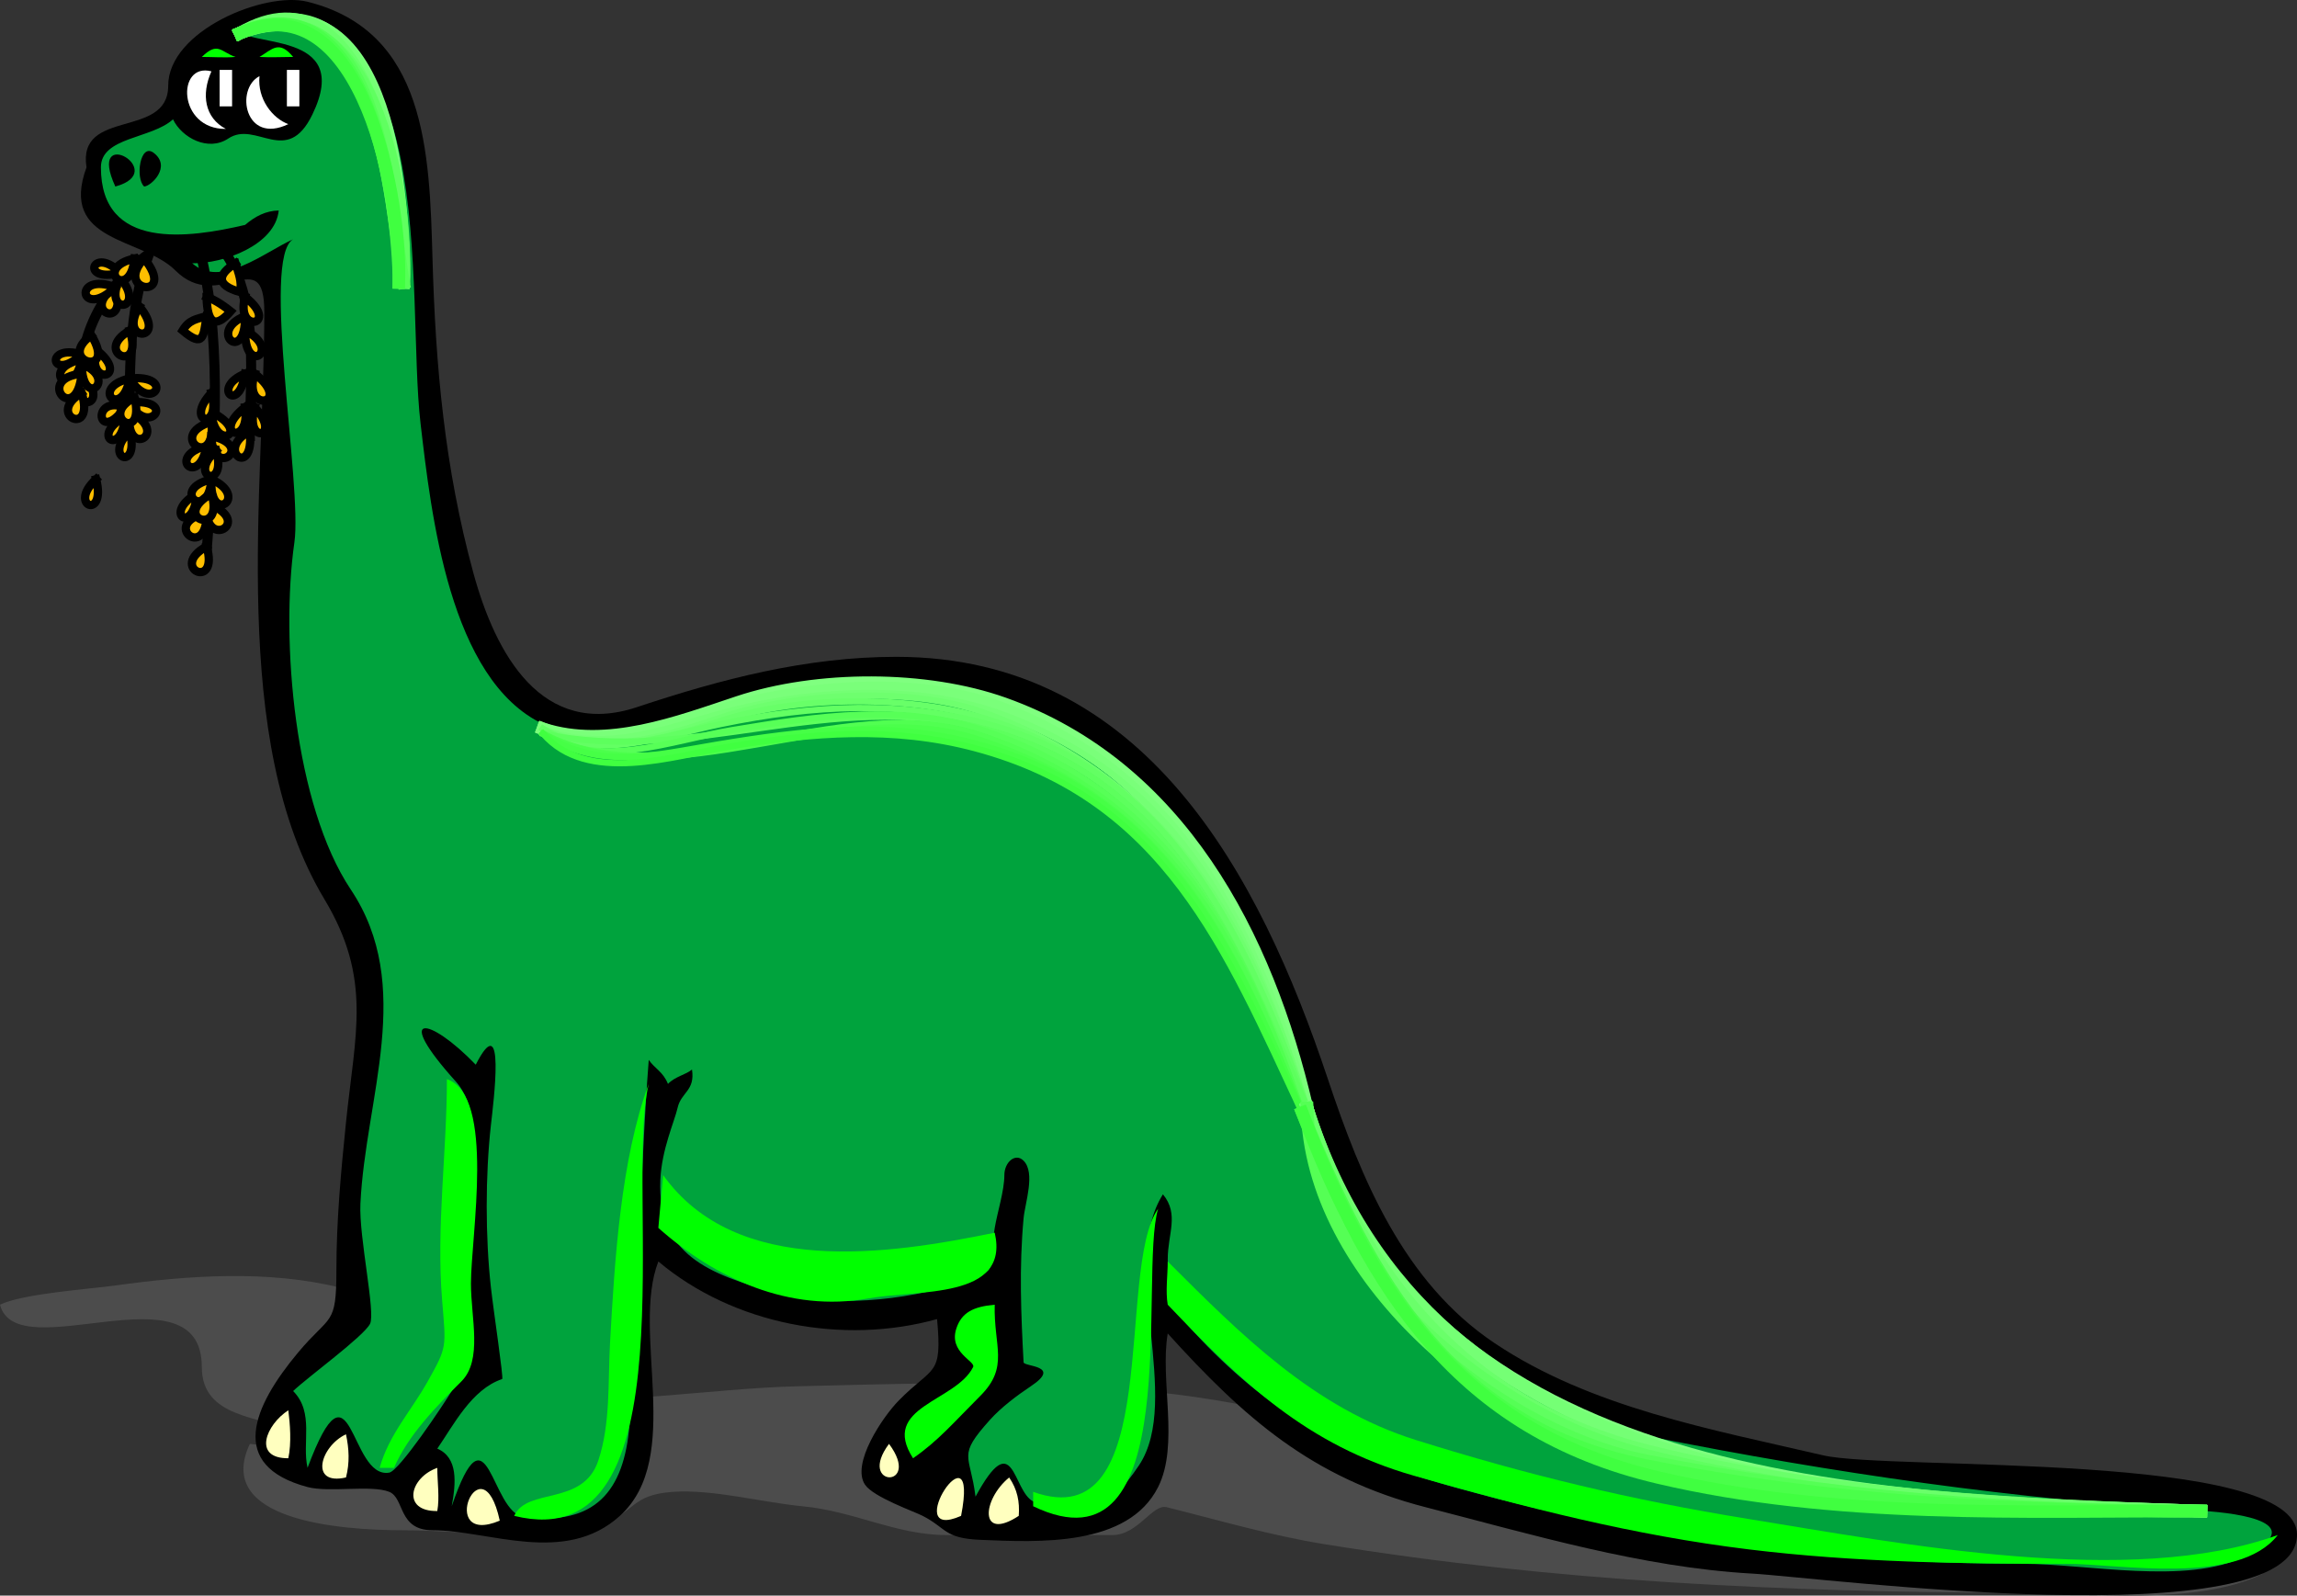 <?xml version="1.0" encoding="UTF-8" standalone="no"?>
<!-- Generator: Adobe Illustrator 12.0.0, SVG Export Plug-In . SVG Version: 6.00 Build 51448)  --><svg height="191.681" id="Layer_1" inkscape:version="0.42" sodipodi:docbase="F:\openclip\svg da inviare" sodipodi:docname="Dinosauro13.svg" sodipodi:version="0.32" space="preserve" style="overflow:visible;enable-background:new 0 0 275.951 191.681;" version="1.1" viewBox="0 0 275.951 191.681" width="275.951" xmlns="http://www.w3.org/2000/svg" xmlns:cc="http://web.resource.org/cc/" xmlns:dc="http://purl.org/dc/elements/1.1/" xmlns:inkscape="http://www.inkscape.org/namespaces/inkscape" xmlns:rdf="http://www.w3.org/1999/02/22-rdf-syntax-ns#" xmlns:sodipodi="http://inkscape.sourceforge.net/DTD/sodipodi-0.dtd" xmlns:svg="http://www.w3.org/2000/svg">
  <rect x="0" y="0" width="275.951" height="191.681" fill="#333333" stroke="none"/>
  <defs id="defs208"/>
  <sodipodi:namedview bordercolor="#666666" borderopacity="1.0" id="base" inkscape:current-layer="Layer_1" inkscape:cx="137.97549" inkscape:cy="95.840500" inkscape:pageopacity="0.0" inkscape:pageshadow="2" inkscape:window-height="510" inkscape:window-width="787" inkscape:window-x="22" inkscape:window-y="29" inkscape:zoom="1.8781204" pagecolor="#ffffff"/>
  <path d="M0,156.736c2.724-1.333,10.768-1.879,13.855-2.307  c8.738-1.212,18.352-1.905,27.133,0.288c5.193,1.296,4.692,5.333,8.371,7.783c4.267,2.841,8.556,4.572,13.566,5.188  c10.661,1.311,22.219-0.897,32.907-1.152c22.892-0.548,50.1-1.72,71.351,7.71c4.978,2.21,8.775,6.279,14.233,8.096  c6.444,2.145,12.869,3.402,19.613,4.244c12.248,1.529,24.602,1.521,36.819,2.435c11.448,0.856,22.615,0,34.061,0  c-7.933,3.993-21.198,2.306-29.956,2.306c-13.75,0-27.431-0.375-41.153-1.231c-14.015-0.874-27.803-2.352-41.661-4.585  c-6.414-1.032-12.681-2.875-18.979-4.447c-1.716-0.428-3.442,3.346-6.514,3.346c-7.146,0-12.517-0.01-19.917,0  c-6.035,0.007-11.071-2.863-17.318-3.459c-4.88-0.465-10.73-2.065-15.587-1.729c-5.037,0.348-4.479,2.45-8.372,3.747  c-7.091,2.362-16.439,0.865-23.958,0.865c-7.923,0-22.799-1.243-18.474-10.378c1.607,0.195,10.718,1.316,5.195-1.44  c-3.902-1.949-10.968-1.605-10.968-7.784C24.247,151.886,2.003,164.498,0,156.736" id="path3" style="fill-rule:evenodd;clip-rule:evenodd;fill:#4C4C4C;"/>
  <path d="M10.392,20.101c-1.128-7.161,9.814-3.351,9.814-9.8  c0-6.596,11.579-11.379,16.742-10.09c14.263,3.563,14.651,18.036,15.01,30.844c0.363,12.979,1.468,25.168,4.907,37.761  c2.659,9.739,8.22,19.941,19.66,16.132c10.117-3.368,20.352-6.042,31.142-6.042c29.853,0,43.649,26.128,51.86,50.731  c3.999,11.979,9.091,24.389,20.015,31.71c11.588,7.767,26.154,10.38,39.478,13.485c8.017,1.867,57.059-0.56,56.932,9.576  c-0.157,12.518-57.436,5.076-65.464,4.631c-13.156-0.729-26.491-4.706-39.183-7.965c-13.719-3.522-21.856-10.767-31.02-20.88  c-0.957,5.629,1.413,13.344-1.154,18.448c-3.619,7.197-14.368,6.636-21.361,6.342c-4.367-0.184-4.027-1.392-6.927-2.882  c-0.983-0.507-5.925-2.246-6.928-3.748c-1.676-2.509,2.118-8.126,4.041-10.089c4.183-4.268,5.257-2.799,4.619-9.8  c-11.26,3.134-24.43,0.694-33.484-6.919c-3.304,8.531,3.118,23.541-4.618,30.556c-6.619,6.002-15.764,1.729-22.515,1.729  c-4.167,0-3.326-3.854-5.196-4.612c-2.132-0.865-7.233,0.111-9.814-0.577c-9.641-2.571-6.583-9.64-1.154-16.142  c3.904-4.676,4.619-3.101,4.619-9.908c0-5.977,0.547-11.815,1.154-17.766c1.09-10.681,3.166-17.215-2.598-26.807  c-11.5-19.142-7.216-49.268-7.216-70.517c0-8.508-5.415,0.251-10.68-5.007C17.061,28.49,7.047,29.21,10.392,20.101" id="path5" style="fill-rule:evenodd;clip-rule:evenodd;"/>
  <path d="M29.443,27.018c-6.718,1.574-17.32,3.133-17.32-6.917  c0-3.664,6.086-3.403,8.66-5.766c1.07,2.22,4.23,3.911,6.64,2.307c3.344-2.226,7.034,3.456,10.103-2.883  C42.521,3.437,29.42,5.85,28.288,3.381c25.045-6.336,20.409,31.988,22.237,47.51c1.273,10.812,3.449,30.752,14.71,36.086  c9.053,4.288,21.405-2.971,30.598-4.613c26.476-4.729,47.857,12.165,57.152,35.745c4.088,10.37,5.401,23.501,12.664,32.366  c8.66,10.571,19.032,19.393,32.654,22.114c22.144,4.424,43.612,7.495,66.247,8.908c4.818,0.301,13.009,1.536,5.051,5.504  c-6.835,3.409-19.009,0.865-26.565,0.865c-23.918,0-46.917-3.095-69.902-9.652c-11.514-3.285-20.635-8.672-28.784-17.218  c-3.765-3.946-4.064-4.569-4.064-9.739c0-3.028,1.407-5.376-0.577-7.782c-5.336,8.433,2.405,24.649-2.887,32.573  c-3.5,5.241-6.987,7.293-12.701,4.323c-2.53-1.314-2.261-9.16-6.927-0.575c-0.66-5.239-2.242-4.79,1.731-9.225  c1.335-1.489,3.247-2.93,4.907-4.035c3.826-2.547-0.835-2.329-0.865-2.884c-0.309-5.819-0.545-11.358,0-17.296  c0.169-1.837,1.457-5.454,0-6.918c-0.987-0.992-2.309,0.183-2.309,1.73c0,1.865-0.843,4.47-1.156,6.341  c-0.898,5.382,0.977,4.864-4.296,6.62c-6.498,2.162-15.36,2.963-21.97,1.163c-8.161-2.222-14.277-4.617-13.904-13.554  c0.152-3.643,1.71-7.046,2.068-8.644c0.428-1.902,2.121-2.035,1.732-4.61c-0.72,0.626-2.015,0.819-2.886,1.729  c-0.586-1.46-1.593-1.849-2.31-2.883c-1.11,14.381-1.124,29.278-2.309,43.814c-0.657,8.048-4.149,12.167-12.658,11.104  c-4.084-0.511-4.309-14.159-8.703-1.303c0.518-2.815,0.782-5.832-1.731-6.918c1.948-2.819,4.125-7.138,7.793-8.359  c0.187-0.063-1.043-8.219-1.354-11.009c-0.673-6.05-0.672-13.454,0-19.493c0.298-2.681,1.807-14.364-1.822-7.26  c-5.64-5.858-10.029-6.452-2.406,2.006c4.79,5.314,0.54,19.277,1.342,26.477c0.578,5.194,0.491,6.895-1.822,10.72  c-1,1.654-6.297,9.591-7.505,9.801c-4.834,0.843-4.433-14.947-9.814-0.576c-0.692-3.01,0.837-6.623-1.732-9.225  c1.77-1.686,8.449-6.542,9.237-8.07c0.69-1.338-1.342-10.416-1.155-14.414c0.596-12.761,6.583-26.167-1.155-37.761  c-6.768-10.141-8.461-29.931-6.778-41.691c0.98-6.848-4.019-34.219-0.15-36.427c-3.425,1.534-8.662,5.94-12.123,2.883  c3.812,0.062,9.978-2.212,10.392-6.342C31.92,25.323,30.667,25.981,29.443,27.018" id="path7" style="fill-rule:evenodd;clip-rule:evenodd;fill:#00A33D;"/>
  <path d="M119.501,156.736c-2.595,0.233-3.993,0.952-4.617,2.881  c-0.93,2.873,2.369,3.917,2.021,4.612c-2.1,4.191-11.209,4.744-7.217,10.954c3.032-2.092,4.954-4.37,8.082-7.495  C121.281,164.183,119.362,161.745,119.501,156.736" id="path9" style="fill-rule:evenodd;clip-rule:evenodd;fill:#00FF00;"/>
  <path d="M28.288,6.84c-1.748-0.586-2.095-1.902-4.041,0  C25.578,6.84,26.963,6.952,28.288,6.84" id="path11" style="fill-rule:evenodd;clip-rule:evenodd;fill:#00FF00;"/>
  <path d="M31.174,6.84c1.516-0.91,2.346-2.073,4.041,0  C33.876,6.84,32.51,6.92,31.174,6.84" id="path13" style="fill-rule:evenodd;clip-rule:evenodd;fill:#00FF00;"/>
  <path d="M25.401,8.57c-4.203-1.115-4.081,6.98,1.732,6.918  C24.594,14.152,24.155,11.355,25.401,8.57" id="path15" style="fill-rule:evenodd;clip-rule:evenodd;fill:#FFFFFF;"/>
  <path d="M31.174,9.147c-2.956,1.529-1.764,8.281,3.464,5.765  C32.76,14.235,30.897,11.898,31.174,9.147" id="path17" style="fill-rule:evenodd;clip-rule:evenodd;fill:#FFFFFF;"/>
  <line id="line19" style="fill:none;stroke:#FFFFFF;stroke-width:1.499;stroke-linecap:square;stroke-miterlimit:10;" x1="27.133" x2="27.133" y1="9.147" y2="12.029"/>
  <line id="line21" style="fill:none;stroke:#FFFFFF;stroke-width:1.499;stroke-linecap:square;stroke-miterlimit:10;" x1="35.215" x2="35.215" y1="9.147" y2="12.029"/>
  <path d="M122.388,182.103c0.126-1.708-0.168-3.175-1.153-4.612  C117.929,180.217,117.646,185.218,122.388,182.103" id="path23" style="fill-rule:evenodd;clip-rule:evenodd;fill:#FFFFBF;"/>
  <path d="M115.46,182.103C107.905,185.452,117.74,170.385,115.46,182.103  " id="path25" style="fill-rule:evenodd;clip-rule:evenodd;fill:#FFFFBF;"/>
  <path d="M106.802,173.454  C102.861,178.734,110.849,178.893,106.802,173.454" id="path27" style="fill-rule:evenodd;clip-rule:evenodd;fill:#FFFFBF;"/>
  <path d="M60.04,182.679C57.864,172.698,52.346,185.916,60.04,182.679" id="path29" style="fill-rule:evenodd;clip-rule:evenodd;fill:#FFFFBF;"/>
  <path d="M52.535,181.525c0.294-1.607,0-3.551,0-5.188  C49.203,177.504,48.229,181.579,52.535,181.525" id="path31" style="fill-rule:evenodd;clip-rule:evenodd;fill:#FFFFBF;"/>
  <path d="M41.566,177.49c0.462-1.777,0.367-3.441,0-5.188  C38.481,173.746,37.12,178.509,41.566,177.49" id="path33" style="fill-rule:evenodd;clip-rule:evenodd;fill:#FFFFBF;"/>
  <path d="M34.638,175.184c0.395-1.862,0.206-4.132,0-5.765  C31.971,171.139,30.289,175.205,34.638,175.184" id="path35" style="fill-rule:evenodd;clip-rule:evenodd;fill:#FFFFBF;"/>
  <path d="M79.09,147.511c6.855,6.086,15.755,10.19,25.239,8.468  c5.904-1.072,17.023,0.16,15.172-7.891c-12.823,2.631-31.025,5.392-39.833-6.918C79.475,143.283,79.283,145.397,79.09,147.511" id="path37" style="fill-rule:evenodd;clip-rule:evenodd;fill:#00FF00;"/>
  <path d="M140.285,156.736c8.878,9.31,16.715,16.875,29.574,20.544  c13.413,3.827,26.384,7.165,40.279,8.857c12.709,1.549,25.329,1.729,38.103,1.729c6.397,0,20.649,2.668,25.4-3.459  c-17.627,6.395-45.301,1.03-63.709-1.95c-13.944-2.258-26.388-5.243-39.865-9.474c-12.261-3.848-21.027-12.695-29.782-21.438  C140.285,153.207,140.004,155.104,140.285,156.736" id="path39" style="fill-rule:evenodd;clip-rule:evenodd;fill:#00FF00;"/>
  <path d="M13.855,22.407C20.534,20.593,10.326,14.741,13.855,22.407" id="path41" style="fill-rule:evenodd;clip-rule:evenodd;"/>
  <path d="M17.319,22.407c0.833-0.037,3.306-2.38,1.155-4.037  C16.819,17.097,16.234,21.434,17.319,22.407" id="path43" style="fill-rule:evenodd;clip-rule:evenodd;"/>
  <path d="M9.814,47.773  c-0.78-7.083,2.529-13.277,8.083-17.296c-2.553,7.145-2.309,14.353-2.309,21.908" id="path45" style="fill:none;stroke:#000000;stroke-width:1.2;stroke-linecap:square;stroke-miterlimit:10;"/>
  <path d="M30.02,52.386  c0-6.799,1.162-16.04-2.887-21.908" id="path47" style="fill:none;stroke:#000000;stroke-width:1.2;stroke-linecap:square;stroke-miterlimit:10;"/>
  <path d="M24.247,31.055  c2.536,11.019,1.445,23.906,0.577,35.167" id="path49" style="fill:none;stroke:#000000;stroke-width:1.2;stroke-linecap:square;stroke-miterlimit:10;"/>
  <path d="  M11.546,57.574C8.013,60.771,12.821,62.546,11.546,57.574" id="path51" style="fill-rule:evenodd;clip-rule:evenodd;fill:#FFBF00;stroke:#000000;stroke-linecap:square;stroke-miterlimit:10;"/>
  <path d="  M13.855,34.514C9.463,37.318,15.5,39.904,13.855,34.514" id="path53" style="fill-rule:evenodd;clip-rule:evenodd;fill:#FFBF00;stroke:#000000;stroke-linecap:square;stroke-miterlimit:10;"/>
  <path d="  M14.433,33.36C12.139,37.997,17.777,37.383,14.433,33.36" id="path55" style="fill-rule:evenodd;clip-rule:evenodd;fill:#FFBF00;stroke:#000000;stroke-linecap:square;stroke-miterlimit:10;"/>
  <path d="  M13.855,34.514C8.616,32.551,9.623,38.566,13.855,34.514" id="path57" style="fill-rule:evenodd;clip-rule:evenodd;fill:#FFBF00;stroke:#000000;stroke-linecap:square;stroke-miterlimit:10;"/>
  <path d="  M14.433,32.784C11.189,29.417,9.478,34.052,14.433,32.784" id="path59" style="fill-rule:evenodd;clip-rule:evenodd;fill:#FFBF00;stroke:#000000;stroke-linecap:square;stroke-miterlimit:10;"/>
  <path d="  M9.814,43.161C4.542,44.321,8.778,48.454,9.814,43.161" id="path61" style="fill-rule:evenodd;clip-rule:evenodd;fill:#FFBF00;stroke:#000000;stroke-linecap:square;stroke-miterlimit:10;"/>
  <path d="  M9.814,42.584C5.26,41.216,6.115,46.031,9.814,42.584" id="path63" style="fill-rule:evenodd;clip-rule:evenodd;fill:#FFBF00;stroke:#000000;stroke-linecap:square;stroke-miterlimit:10;"/>
  <path d="  M9.814,44.891C7.637,49.756,13.861,49.165,9.814,44.891" id="path65" style="fill-rule:evenodd;clip-rule:evenodd;fill:#FFBF00;stroke:#000000;stroke-linecap:square;stroke-miterlimit:10;"/>
  <path d="  M9.814,43.738C9.858,49.334,14.337,45.489,9.814,43.738" id="path67" style="fill-rule:evenodd;clip-rule:evenodd;fill:#FFBF00;stroke:#000000;stroke-linecap:square;stroke-miterlimit:10;"/>
  <path d="  M11.546,42.008C10.386,46.612,15.827,45.36,11.546,42.008" id="path69" style="fill-rule:evenodd;clip-rule:evenodd;fill:#FFBF00;stroke:#000000;stroke-linecap:square;stroke-miterlimit:10;"/>
  <path d="  M10.969,40.278C6.602,43.421,14.183,45.484,10.969,40.278" id="path71" style="fill-rule:evenodd;clip-rule:evenodd;fill:#FFBF00;stroke:#000000;stroke-linecap:square;stroke-miterlimit:10;"/>
  <path d="  M9.814,44.891C4.081,45.448,9.176,51.274,9.814,44.891" id="path73" style="fill-rule:evenodd;clip-rule:evenodd;fill:#FFBF00;stroke:#000000;stroke-linecap:square;stroke-miterlimit:10;"/>
  <path d="  M9.814,47.197C5.367,49.854,11.488,52.683,9.814,47.197" id="path75" style="fill-rule:evenodd;clip-rule:evenodd;fill:#FFBF00;stroke:#000000;stroke-linecap:square;stroke-miterlimit:10;"/>
  <path d="  M16.164,31.055C11.06,32.186,15.639,36.324,16.164,31.055" id="path77" style="fill-rule:evenodd;clip-rule:evenodd;fill:#FFBF00;stroke:#000000;stroke-linecap:square;stroke-miterlimit:10;"/>
  <path d="  M15.588,51.809C12.216,55.049,16.855,56.758,15.588,51.809" id="path79" style="fill-rule:evenodd;clip-rule:evenodd;fill:#FFBF00;stroke:#000000;stroke-linecap:square;stroke-miterlimit:10;"/>
  <path d="  M15.01,50.08C10.733,52.365,14.667,54.991,15.01,50.08" id="path81" style="fill-rule:evenodd;clip-rule:evenodd;fill:#FFBF00;stroke:#000000;stroke-linecap:square;stroke-miterlimit:10;"/>
  <path d="  M15.588,49.503C14.838,55.271,20.679,52.073,15.588,49.503" id="path83" style="fill-rule:evenodd;clip-rule:evenodd;fill:#FFBF00;stroke:#000000;stroke-linecap:square;stroke-miterlimit:10;"/>
  <path d="  M15.588,48.35C17.808,52.662,21.458,47.788,15.588,48.35" id="path85" style="fill-rule:evenodd;clip-rule:evenodd;fill:#FFBF00;stroke:#000000;stroke-linecap:square;stroke-miterlimit:10;"/>
  <path d="  M15.01,48.926C10.85,47.405,11.75,53.563,15.01,48.926" id="path87" style="fill-rule:evenodd;clip-rule:evenodd;fill:#FFBF00;stroke:#000000;stroke-linecap:square;stroke-miterlimit:10;"/>
  <path d="  M15.588,45.467C18.256,49.85,21.204,44.93,15.588,45.467" id="path89" style="fill-rule:evenodd;clip-rule:evenodd;fill:#FFBF00;stroke:#000000;stroke-linecap:square;stroke-miterlimit:10;"/>
  <path d="  M15.588,45.467C10.682,46.58,14.635,50.528,15.588,45.467" id="path91" style="fill-rule:evenodd;clip-rule:evenodd;fill:#FFBF00;stroke:#000000;stroke-linecap:square;stroke-miterlimit:10;"/>
  <path d="  M16.164,47.773C11.704,49.97,17.491,53.389,16.164,47.773" id="path93" style="fill-rule:evenodd;clip-rule:evenodd;fill:#FFBF00;stroke:#000000;stroke-linecap:square;stroke-miterlimit:10;"/>
  <path d="  M15.588,39.702C11.028,42.323,17.358,45.132,15.588,39.702" id="path95" style="fill-rule:evenodd;clip-rule:evenodd;fill:#FFBF00;stroke:#000000;stroke-linecap:square;stroke-miterlimit:10;"/>
  <path d="  M16.742,36.819C14.033,41.19,20.34,41.142,16.742,36.819" id="path97" style="fill-rule:evenodd;clip-rule:evenodd;fill:#FFBF00;stroke:#000000;stroke-linecap:square;stroke-miterlimit:10;"/>
  <path d="  M17.319,31.055C13.523,35.106,21.41,36.124,17.319,31.055" id="path99" style="fill-rule:evenodd;clip-rule:evenodd;fill:#FFBF00;stroke:#000000;stroke-linecap:square;stroke-miterlimit:10;"/>
  <path d="  M24.824,65.646C20.152,68.211,26.398,71.064,24.824,65.646" id="path101" style="fill-rule:evenodd;clip-rule:evenodd;fill:#FFBF00;stroke:#000000;stroke-linecap:square;stroke-miterlimit:10;"/>
  <path d="  M24.824,61.61C19.131,62.877,24.955,67.582,24.824,61.61" id="path103" style="fill-rule:evenodd;clip-rule:evenodd;fill:#FFBF00;stroke:#000000;stroke-linecap:square;stroke-miterlimit:10;"/>
  <path d="  M23.67,59.304C19.455,61.646,23.253,64.401,23.67,59.304" id="path105" style="fill-rule:evenodd;clip-rule:evenodd;fill:#FFBF00;stroke:#000000;stroke-linecap:square;stroke-miterlimit:10;"/>
  <path d="  M25.401,57.574C20.209,58.816,25.048,62.875,25.401,57.574" id="path107" style="fill-rule:evenodd;clip-rule:evenodd;fill:#FFBF00;stroke:#000000;stroke-linecap:square;stroke-miterlimit:10;"/>
  <path d="  M24.824,53.539C19.828,54.878,23.957,58.646,24.824,53.539" id="path109" style="fill-rule:evenodd;clip-rule:evenodd;fill:#FFBF00;stroke:#000000;stroke-linecap:square;stroke-miterlimit:10;"/>
  <path d="  M25.401,50.656C19.866,52.406,26.051,56.63,25.401,50.656" id="path111" style="fill-rule:evenodd;clip-rule:evenodd;fill:#FFBF00;stroke:#000000;stroke-linecap:square;stroke-miterlimit:10;"/>
  <path d="  M24.824,60.457C24.289,66.447,30.841,62.613,24.824,60.457" id="path113" style="fill-rule:evenodd;clip-rule:evenodd;fill:#FFBF00;stroke:#000000;stroke-linecap:square;stroke-miterlimit:10;"/>
  <path d="  M25.401,57.574C25.061,63.178,30.13,59.735,25.401,57.574" id="path115" style="fill-rule:evenodd;clip-rule:evenodd;fill:#FFBF00;stroke:#000000;stroke-linecap:square;stroke-miterlimit:10;"/>
  <path d="  M25.401,52.386C25.471,57.691,30.802,53.557,25.401,52.386" id="path117" style="fill-rule:evenodd;clip-rule:evenodd;fill:#FFBF00;stroke:#000000;stroke-linecap:square;stroke-miterlimit:10;"/>
  <path d="  M25.401,49.503C25.703,54.382,30.38,52.009,25.401,49.503" id="path119" style="fill-rule:evenodd;clip-rule:evenodd;fill:#FFBF00;stroke:#000000;stroke-linecap:square;stroke-miterlimit:10;"/>
  <path d="  M24.824,35.667c0.051,3.055,0.948,3.95,2.887,1.729C27.134,36.936,25.988,36.069,24.824,35.667" id="path121" style="fill-rule:evenodd;clip-rule:evenodd;fill:#FFBF00;stroke:#000000;stroke-linecap:square;stroke-miterlimit:10;"/>
  <path d="  M25.401,59.304C20.34,62.182,27.046,64.633,25.401,59.304" id="path123" style="fill-rule:evenodd;clip-rule:evenodd;fill:#FFBF00;stroke:#000000;stroke-linecap:square;stroke-miterlimit:10;"/>
  <path d="  M25.979,54.115C22.36,57.326,27.343,59,25.979,54.115" id="path125" style="fill-rule:evenodd;clip-rule:evenodd;fill:#FFBF00;stroke:#000000;stroke-linecap:square;stroke-miterlimit:10;"/>
  <path d="  M24.824,37.973c-1.195,0.375-2.075,0.397-2.886,1.729C24.489,41.858,24.44,40.39,24.824,37.973" id="path127" style="fill-rule:evenodd;clip-rule:evenodd;fill:#FFBF00;stroke:#000000;stroke-linecap:square;stroke-miterlimit:10;"/>
  <path d="  M30.02,51.809C25.702,54.027,30.581,57.672,30.02,51.809" id="path129" style="fill-rule:evenodd;clip-rule:evenodd;fill:#FFBF00;stroke:#000000;stroke-linecap:square;stroke-miterlimit:10;"/>
  <path d="  M29.443,48.926C25.226,52.179,30.146,53.778,29.443,48.926" id="path131" style="fill-rule:evenodd;clip-rule:evenodd;fill:#FFBF00;stroke:#000000;stroke-linecap:square;stroke-miterlimit:10;"/>
  <path d="  M30.597,48.926C29.296,53.544,34.004,52.574,30.597,48.926" id="path133" style="fill-rule:evenodd;clip-rule:evenodd;fill:#FFBF00;stroke:#000000;stroke-linecap:square;stroke-miterlimit:10;"/>
  <path d="  M30.597,44.891C29.036,49.777,35.349,48.584,30.597,44.891" id="path135" style="fill-rule:evenodd;clip-rule:evenodd;fill:#FFBF00;stroke:#000000;stroke-linecap:square;stroke-miterlimit:10;"/>
  <path d="  M29.443,44.891C25.305,46.582,28.713,49.818,29.443,44.891" id="path137" style="fill-rule:evenodd;clip-rule:evenodd;fill:#FFBF00;stroke:#000000;stroke-linecap:square;stroke-miterlimit:10;"/>
  <path d="  M29.443,37.973C24.809,39.843,29.545,43.901,29.443,37.973" id="path139" style="fill-rule:evenodd;clip-rule:evenodd;fill:#FFBF00;stroke:#000000;stroke-linecap:square;stroke-miterlimit:10;"/>
  <path d="  M29.443,39.702C29.338,45.271,34.026,42.036,29.443,39.702" id="path141" style="fill-rule:evenodd;clip-rule:evenodd;fill:#FFBF00;stroke:#000000;stroke-linecap:square;stroke-miterlimit:10;"/>
  <path d="  M29.443,35.667C28.206,40.211,33.774,39.06,29.443,35.667" id="path143" style="fill-rule:evenodd;clip-rule:evenodd;fill:#FFBF00;stroke:#000000;stroke-linecap:square;stroke-miterlimit:10;"/>
  <path d="  M28.288,31.631c-2.103,1.309-2.441,2.621,0.577,3.459C29.075,33.741,28.672,32.837,28.288,31.631" id="path145" style="fill-rule:evenodd;clip-rule:evenodd;fill:#FFBF00;stroke:#000000;stroke-linecap:square;stroke-miterlimit:10;"/>
  <path d="  M25.401,47.197C21.997,50.843,26.705,51.86,25.401,47.197" id="path147" style="fill-rule:evenodd;clip-rule:evenodd;fill:#FFBF00;stroke:#000000;stroke-linecap:square;stroke-miterlimit:10;"/>
  <path d="M65.235,87.553  c7.68,2.484,16.118-0.753,23.435-3.189c9.5-3.162,22.566-3.177,31.944,0.167c21.083,7.519,31.62,27.824,36.412,48.565" id="path149" style="fill:none;stroke:#80FF80;stroke-width:1.499;stroke-linecap:square;stroke-miterlimit:10;"/>
  <path d="M65.235,87.553  c7.651,3.091,16.125-1.015,23.67-2.883c9.68-2.396,22.101-3.173,31.507,0.438c21.729,8.346,30.155,27.019,36.614,47.988" id="path151" style="fill:none;stroke:#7AFF7A;stroke-width:1.499;stroke-linecap:square;stroke-miterlimit:10;"/>
  <path d="M65.235,87.553  c7.75,3.131,15.478-0.42,23.093-2.306c9.896-2.452,22.032-3.014,31.71,0.437c22.007,7.851,30.473,26.268,36.988,47.412" id="path153" style="fill:none;stroke:#74FF74;stroke-width:0.75;stroke-linecap:square;stroke-miterlimit:10;"/>
  <path d="M65.235,87.553  c7.058,3.459,14.632,0.895,21.704-1.46c8.607-2.864,22.478-3.619,31.094-0.546c22.433,8,32.273,25.738,38.993,47.549" id="path155" style="fill:none;stroke:#6EFF6E;stroke-width:0.75;stroke-linecap:square;stroke-miterlimit:10;"/>
  <path d="M65.235,87.553  c4.949,3.825,15.186,1.094,21.126-0.883c9.013-3,21.984-3.206,31.095-0.607c23.192,6.617,31.984,25.825,39.57,47.034" id="path157" style="fill:none;stroke:#68FF68;stroke-width:0.75;stroke-linecap:square;stroke-miterlimit:10;"/>
  <path d="M65.235,87.553  c6.247,4.027,14.071,0.932,21.361-0.576c11.092-2.296,21.829-2.914,32.864,0.234c21.864,6.239,30.478,26.07,37.566,45.885" id="path159" style="fill:none;stroke:#63FF63;stroke-width:0.75;stroke-linecap:square;stroke-miterlimit:10;"/>
  <path d="M65.235,88.13  c17.745,3.845,34.525-5.487,53.048-0.555c22.697,6.043,30.217,25.655,38.743,45.522" id="path161" style="fill:none;stroke:#5DFF5D;stroke-width:0.75;stroke-linecap:square;stroke-miterlimit:10;"/>
  <path d="M65.235,88.13  c6.715,4.394,15.457,0.79,22.644-0.406c10.323-1.717,20.859-3.351,31.003,0.268c21.625,7.712,30.629,24.894,37.566,45.683" id="path163" style="fill:none;stroke:#57FF57;stroke-width:0.75;stroke-linecap:square;stroke-miterlimit:10;"/>
  <path d="M65.235,88.13  c15.167,8.082,35.454-5.494,52.471,0.17c21.768,7.247,31.744,24.403,38.743,45.375" id="path165" style="fill:none;stroke:#51FF51;stroke-width:0.75;stroke-linecap:square;stroke-miterlimit:10;"/>
  <path d="M65.235,88.13  c15.488,8.254,35.224-4.994,52.471,0.747c22.605,7.525,30.322,23.774,38.743,44.798" id="path167" style="fill:none;stroke:#4BFF4B;stroke-width:0.75;stroke-linecap:square;stroke-miterlimit:10;"/>
  <path d="M65.235,88.13  c6.679,4.444,13.318,2.587,20.913,1.324c10.45-1.739,20.56-2.925,30.98-0.149c22.466,5.982,31.22,24.144,39.321,44.371" id="path169" style="fill:none;stroke:#46FF46;stroke-width:0.75;stroke-linecap:square;stroke-miterlimit:10;"/>
  <path d="M65.235,88.13  c5.343,6.165,15.656,2.679,22.387,1.559c9.907-1.649,19.659-2.43,29.506,0.192c22.814,6.075,30.094,24.051,39.321,43.794" id="path171" style="fill:none;stroke:#40FF40;stroke-width:0.75;stroke-linecap:square;stroke-miterlimit:10;"/>
  <path d="M157.026,133.097  c13.328,45.888,67.935,47.159,107.379,48.429" id="path173" style="fill:none;stroke:#80FF80;stroke-width:1.499;stroke-linecap:square;stroke-miterlimit:10;"/>
  <path d="M157.026,133.097  c14.886,46.619,65.974,47.095,107.379,48.429" id="path175" style="fill:none;stroke:#75FF75;stroke-width:1.499;stroke-linecap:square;stroke-miterlimit:10;"/>
  <path d="M157.026,133.097  c6.565,20.558,19.474,35.856,40.989,41.222c21.778,5.433,44.009,6.486,66.39,7.207" id="path177" style="fill:none;stroke:#6AFF6A;stroke-width:1.499;stroke-linecap:square;stroke-miterlimit:10;"/>
  <path d="M157.026,133.097  c1.298,20.337,22.891,37.279,40.989,41.798c21.772,5.439,44.038,6.631,66.39,6.631" id="path179" style="fill:none;stroke:#60FF60;stroke-width:1.499;stroke-linecap:square;stroke-miterlimit:10;"/>
  <path d="M157.026,133.097  c0.318,20.217,22.517,38.742,40.7,42.374c22.064,4.41,44.187,6.055,66.679,6.055" id="path181" style="fill:none;stroke:#55FF55;stroke-width:1.499;stroke-linecap:square;stroke-miterlimit:10;"/>
  <path d="M156.449,133.675  c8.276,20.129,17.882,37.7,41.277,42.374c22.171,4.43,44.099,5.477,66.679,5.477" id="path183" style="fill:none;stroke:#4AFF4A;stroke-width:1.499;stroke-linecap:square;stroke-miterlimit:10;"/>
  <path d="M156.449,133.675  c8.192,21.427,18.789,38.179,42.72,43.815c21.165,4.983,43.685,4.035,65.236,4.035" id="path185" style="fill:none;stroke:#40FF40;stroke-width:1.499;stroke-linecap:square;stroke-miterlimit:10;"/>
  <path d="M28.865,3.958  C46.193-4.067,48.494,22.09,48.494,33.36" id="path187" style="fill:none;stroke:#80FF80;stroke-width:1.499;stroke-linecap:square;stroke-miterlimit:10;"/>
  <path d="M28.865,3.958  C45.754-4.646,48.494,23.06,48.494,33.36" id="path189" style="fill:none;stroke:#75FF75;stroke-width:1.499;stroke-linecap:square;stroke-miterlimit:10;"/>
  <path d="M28.865,3.958  c15.572-9.079,20.094,20.658,19.628,29.979" id="path191" style="fill:none;stroke:#6AFF6A;stroke-width:1.499;stroke-linecap:square;stroke-miterlimit:10;"/>
  <path d="M28.865,3.958  c16.07-6.17,20.173,19.068,19.628,29.979" id="path193" style="fill:none;stroke:#60FF60;stroke-width:1.499;stroke-linecap:square;stroke-miterlimit:10;"/>
  <path d="M28.865,3.958  c16.919-6.496,17.798,19.833,19.628,29.979" id="path195" style="fill:none;stroke:#55FF55;stroke-width:1.499;stroke-linecap:square;stroke-miterlimit:10;"/>
  <path d="M28.865,3.958  c15.409-7.043,19.051,20.884,19.051,29.979" id="path197" style="fill:none;stroke:#4AFF4A;stroke-width:1.499;stroke-linecap:square;stroke-miterlimit:10;"/>
  <path d="M28.865,3.958  c14.879-6.314,19.46,20.619,19.051,29.979" id="path199" style="fill:none;stroke:#40FF40;stroke-width:1.499;stroke-linecap:square;stroke-miterlimit:10;"/>
  <path d="M47.339,176.337c1.667-3.911,5.104-7.405,8.082-10.377  c2.586-2.581,1.155-7.613,1.155-11.765c0-5.7,2.966-22.558-2.887-24.556c0,8.794-1.292,17.742-0.578,26.519  c0.471,5.779,0.637,5.574-1.731,9.802c-2.007,3.583-4.646,6.367-5.773,10.377C46.184,176.337,46.762,176.337,47.339,176.337" id="path201" style="fill-rule:evenodd;clip-rule:evenodd;fill:#00FF00;"/>
  <path d="M61.772,182.103c21.688,5.374,13.17-39.702,16.164-51.887  c-3.353,9.058-4.099,21.205-4.651,31.13c-0.26,4.688,0.079,9.663-1.411,14.125C70.036,180.98,63.332,178.642,61.772,182.103" id="path203" style="fill-rule:evenodd;clip-rule:evenodd;fill:#00FF00;"/>
  <path d="M124.12,180.949c18.48,8.878,12.628-27.762,15.011-35.743  c-5.144,7.246,0.778,39.7-15.011,34.014C124.12,179.797,124.12,180.372,124.12,180.949" id="path205" style="fill-rule:evenodd;clip-rule:evenodd;fill:#00FF00;"/>
</svg>
